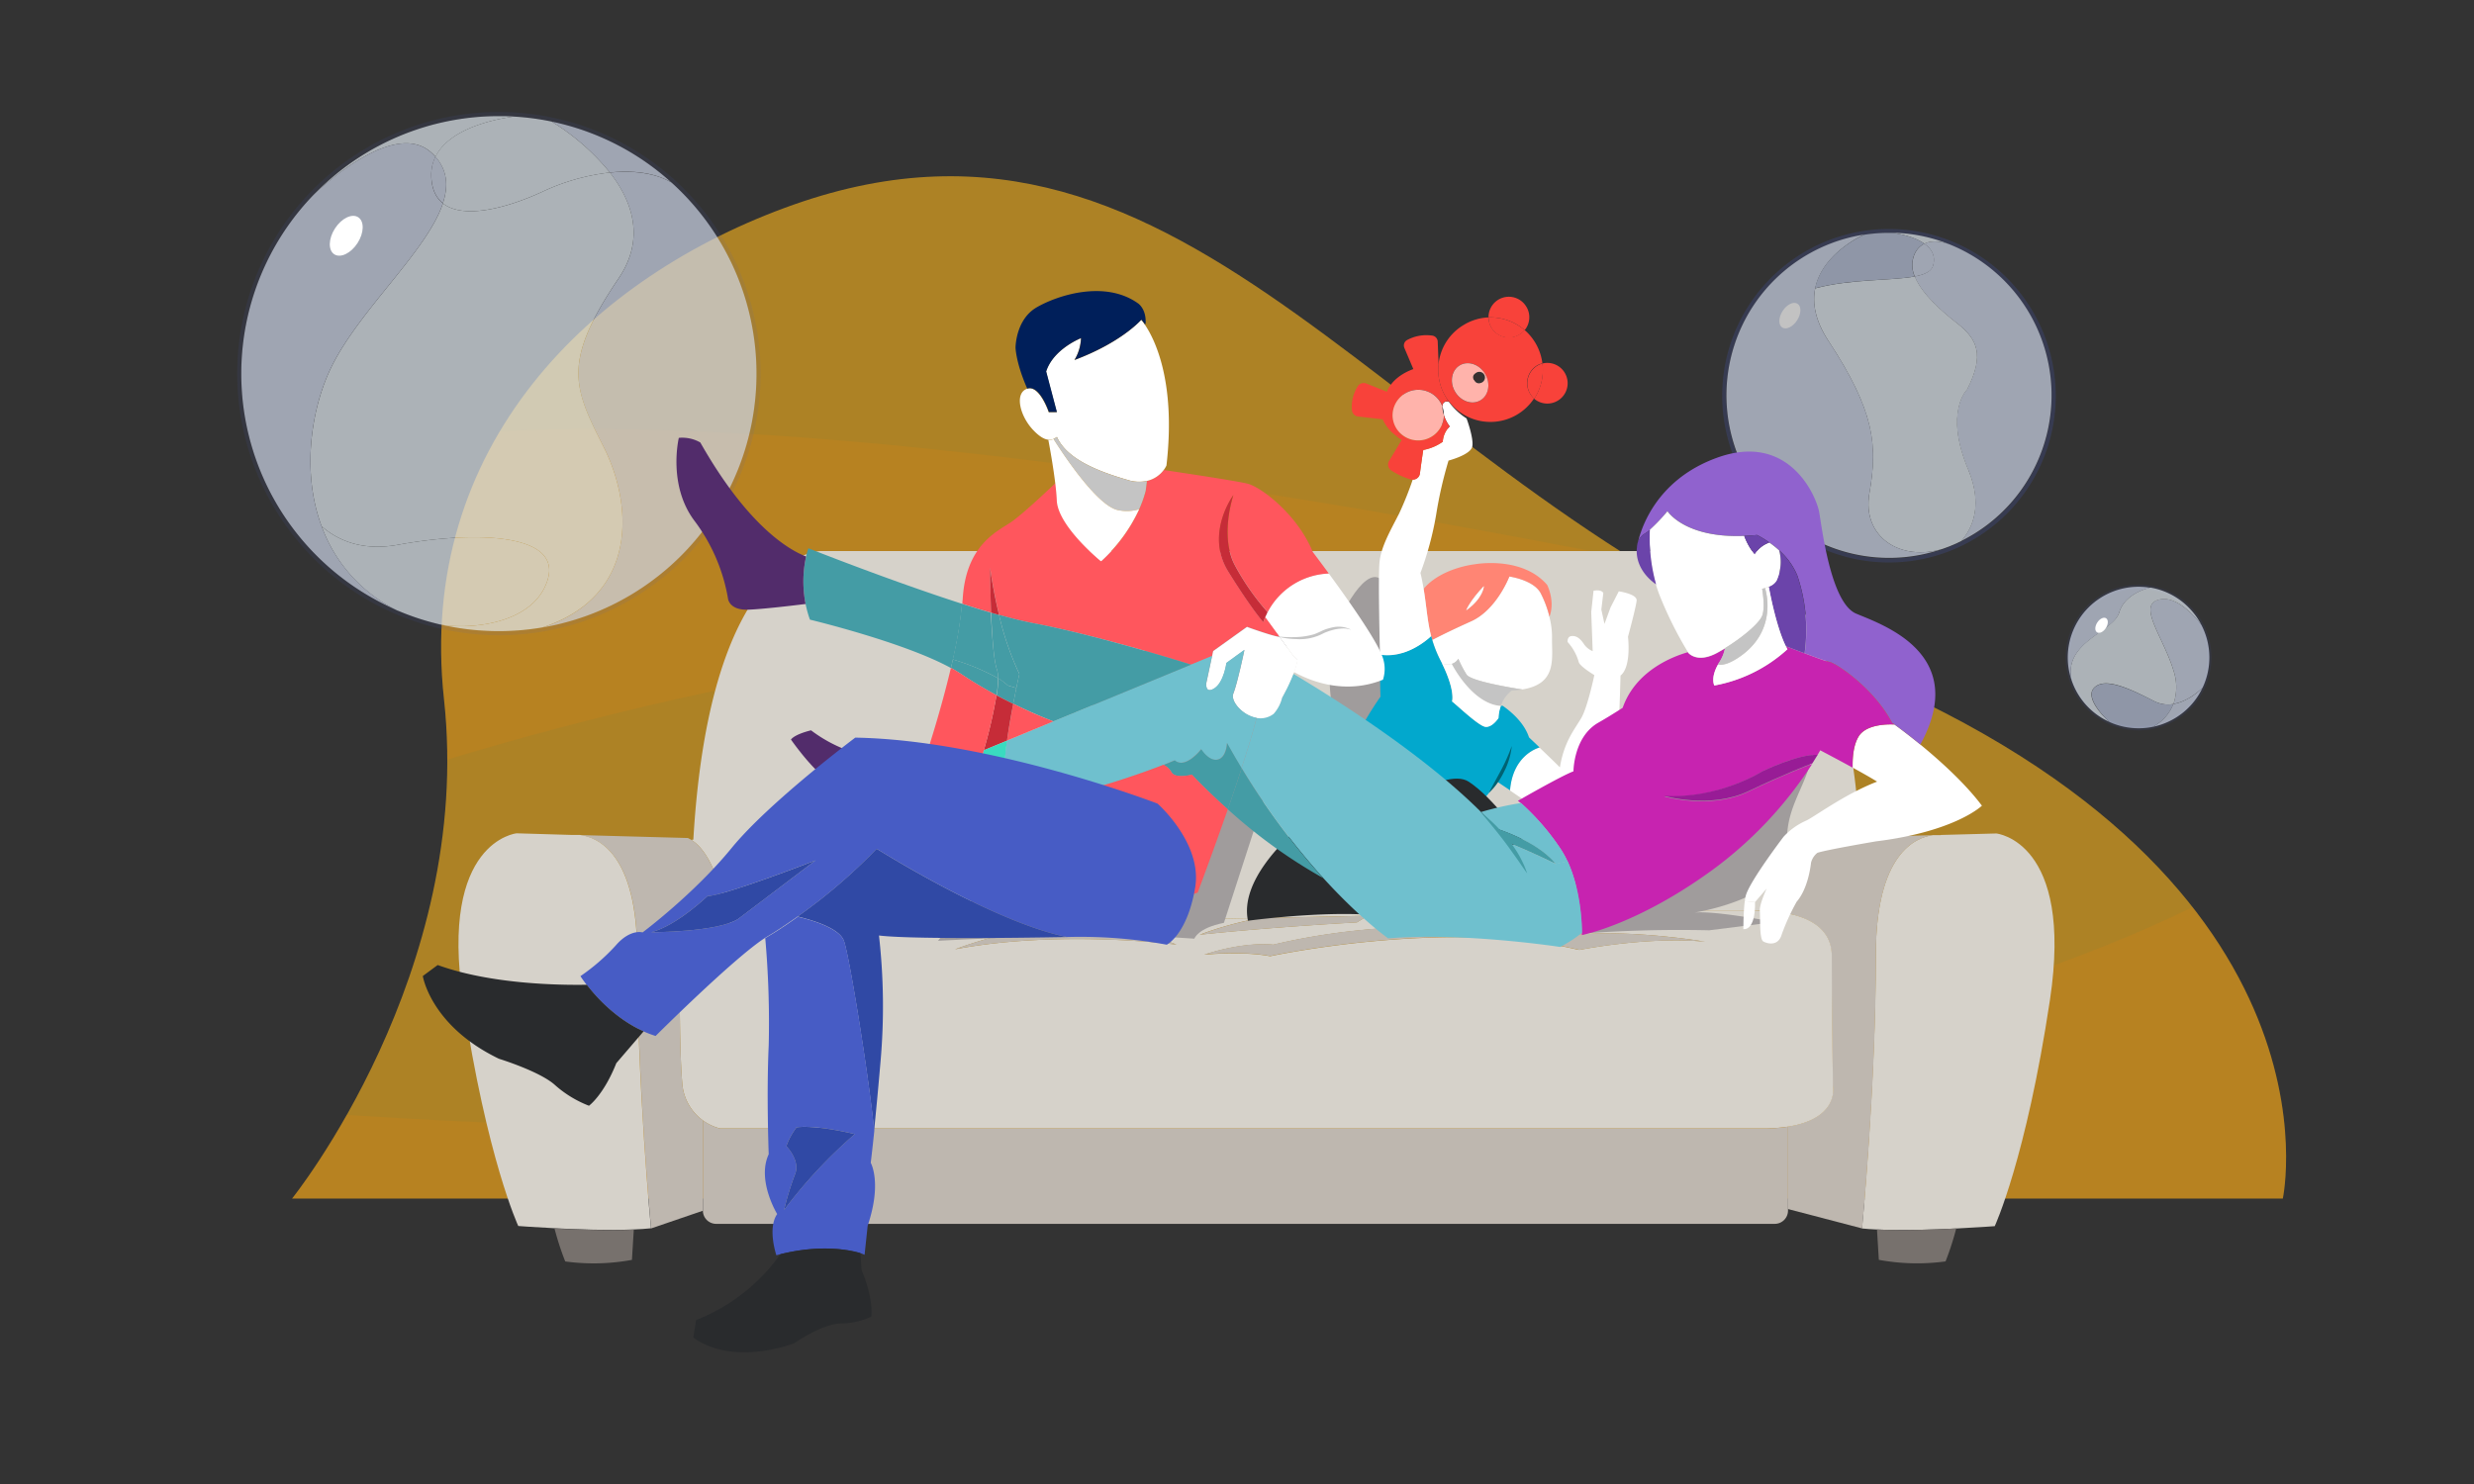<svg xmlns="http://www.w3.org/2000/svg" xmlns:xlink="http://www.w3.org/1999/xlink" viewBox="0 0 600 360"><rect x="0" y="0" width="600" height="360" fill="#333333" stroke="none"/><defs><style>.cls-1,.cls-16{fill:none;}.cls-2{isolation:isolate;}.cls-3{fill:#ffb81d;opacity:0.6;}.cls-4{opacity:0.12;}.cls-5{clip-path:url(#clip-path);}.cls-6{fill:#ff8100;}.cls-7{opacity:0.7;mix-blend-mode:hard-light;}.cls-8{fill:#cdd5e8;}.cls-9{fill:#dfe8ef;}.cls-10{fill:#2f7ee1;}.cls-11,.cls-16{opacity:0.1;}.cls-12{fill:#475cc6;}.cls-13{fill:#fff;}.cls-14{opacity:0.3;}.cls-15{fill:#b6c1d8;}.cls-16{stroke:#475cc6;stroke-miterlimit:10;}.cls-17{fill:#d6d2ca;}.cls-18{fill:#77716d;}.cls-19{fill:#beb7af;}.cls-20{fill:#a09c9c;}.cls-21{fill:#f8423a;}.cls-22{fill:#ff8574;}.cls-23{fill:#02a8cd;}.cls-24{fill:#c4c4c4;}.cls-25{fill:#ffb3ab;}.cls-26{fill:#382f2f;}.cls-27{fill:#292b2d;}.cls-28{fill:#006272;}.cls-29{fill:#9062ce;}.cls-30{fill:#c723b0;}.cls-31{fill:#981c96;}.cls-32{fill:#6b44aa;}.cls-33{fill:#6fc0ce;}.cls-34{fill:#449ca5;}.cls-35{fill:#ff565d;}.cls-36{fill:#c62c38;}.cls-37{fill:#001f5a;}.cls-38{fill:#3adbc0;}.cls-39{fill:#522c6b;}.cls-40{fill:#475cc5;}.cls-41{fill:#3049a5;}</style><clipPath id="clip-path"><path class="cls-1" d="M70.84,290.75H553.63s17.31-79.81-108.83-130C336.25,117.48,289.5,15.47,192.52,49.63c-49.12,17.31-91.54,58.61-84.84,120C114.92,236,70.84,290.75,70.84,290.75Z"/></clipPath></defs><title>Ilustracion_Home_Hogar_Familia</title><g class="cls-2"><g id="bg4"><path class="cls-3" d="M70.84,290.75H553.63s17.31-79.81-108.83-130C336.25,117.48,289.5,15.47,192.52,49.63c-49.12,17.31-91.54,58.61-84.84,120C114.92,236,70.84,290.75,70.84,290.75Z"/><g class="cls-4"><g class="cls-5"><path class="cls-6" d="M55.36,268.24s333.43,32.39,490.27-55.43S600,304.52,600,304.52L191.82,342.31,52.51,325Z"/><path class="cls-6" d="M490.13,156.1S160.2,75.55,64.39,114.85L43,208.15s210.27-98.48,460.22-39.45Z"/></g></g></g><g id="bg3"><g class="cls-7"><path class="cls-8" d="M162.8,44.23a62.47,62.47,0,0,1-31.26,108c23-7.56,22.18-29.33,14.84-43.82s-10.14-20.46,3.67-40.9c6.56-9.73,3.2-18.8-2.13-25.64,5.84-.59,11.08.16,14.87,2.38Z"/><path class="cls-8" d="M162.79,44.23c-3.79-2.22-9-3-14.87-2.38a56.18,56.18,0,0,0-14.14-12.36A62.13,62.13,0,0,1,162.79,44.23Z"/><path class="cls-9" d="M147.92,41.85c5.33,6.84,8.69,15.91,2.13,25.64-13.81,20.44-11,26.39-3.67,40.9s8.2,36.26-14.84,43.82a62.7,62.7,0,0,1-24.66-.7c5.63,1.13,22.15.54,25.86-10.62,3.91-11.73-18.17-12.06-36.17-8.74C87.75,133.77,81.79,131,78,127.66c-5-13.43-2.41-28.91,2.42-38.72,6.82-13.84,23.19-28.08,27-39.62,4.92,3.94,15.43,1.21,24.1-2.8A52.12,52.12,0,0,1,147.92,41.85Z"/><path class="cls-9" d="M133.78,29.49a56.18,56.18,0,0,1,14.14,12.36,52.12,52.12,0,0,0-16.41,4.67c-8.67,4-19.18,6.74-24.1,2.8,1.37-4.16,1.11-8-1.82-11.28,3.53-7.24,15.52-9.3,19-9.76a61.35,61.35,0,0,1,9.16,1.2Z"/><path class="cls-9" d="M96.57,132.15c18-3.32,40.08-3,36.17,8.74-3.71,11.16-20.23,11.75-25.86,10.62l-.07,0-.7-.17a61.06,61.06,0,0,1-9.52-3.16l-.06,0A36.68,36.68,0,0,1,78,127.66C81.79,131,87.75,133.77,96.57,132.15Z"/><path class="cls-9" d="M121,28.17c1.22,0,2.43,0,3.63.11-3.5.46-15.49,2.52-19,9.76a10.15,10.15,0,0,0-.92-.94c-9-8.38-26.77,8.36-28.55,10.08A62.22,62.22,0,0,1,121,28.17Z"/><path class="cls-8" d="M105.59,38c2.93,3.31,3.19,7.12,1.82,11.28-1.73-1.38-2.77-3.58-2.81-6.82A9.86,9.86,0,0,1,105.59,38Z"/><path class="cls-10" d="M106.11,151.32l.7.17C106.55,151.44,106.32,151.38,106.11,151.32Z"/><path class="cls-8" d="M78,127.66a36.68,36.68,0,0,0,18.53,20.47A62.46,62.46,0,0,1,76,47.31l.06-.07.07-.06c1.78-1.72,19.59-18.46,28.55-10.08a10.15,10.15,0,0,1,.92.94,9.86,9.86,0,0,0-1,4.46c0,3.24,1.08,5.44,2.81,6.82-3.8,11.54-20.17,25.78-27,39.62C75.59,98.75,73,114.23,78,127.66Z"/><path class="cls-10" d="M76.05,47.24l-.06.07S76,47.27,76.05,47.24Z"/></g><g class="cls-11"><path class="cls-12" d="M121,28.17A62.47,62.47,0,1,1,58.51,90.64,62.47,62.47,0,0,1,121,28.17m0-1a63.47,63.47,0,1,0,63.47,63.47A63.54,63.54,0,0,0,121,27.17Z"/></g><ellipse class="cls-13" cx="83.98" cy="57.2" rx="5.35" ry="3.26" transform="translate(-9.6 96.8) rotate(-57.2)"/><g class="cls-7"><g class="cls-14"><path class="cls-12" d="M458.12,56.57A39.45,39.45,0,1,1,418.67,96a39.45,39.45,0,0,1,39.45-39.45m0-1A40.45,40.45,0,1,0,498.57,96a40.5,40.5,0,0,0-40.45-40.45Z"/></g><path class="cls-8" d="M472.61,59.2a39.46,39.46,0,0,1,3,72.05c2.52-2.8,5.45-8.39,1.67-17.43-5.83-13.9-.26-19.29-.26-19.29,4.33-8.46,2.54-12.27-2.47-16.18-3.49-2.73-8.46-7-10.19-11.29,2.42-.46,4-1.22,4.44-2.62.7-2.41-.42-4.12-2.13-5.32,1.88-.92,4.18-.51,5.89.07C472.6,59.19,472.61,59.19,472.61,59.2Z"/><path class="cls-9" d="M477.31,113.82c3.78,9,.85,14.63-1.67,17.43l-1.06.52-.22.1c-1,.46-2.09.89-3.17,1.26-10.4,3.19-19.64-2.95-17.82-13.44,2-11.63,1.37-19.77-9.94-37-3.26-5-3.92-9.21-3.2-12.74,8.72-2.33,18.57-1.81,24.16-2.88,1.73,4.3,6.7,8.56,10.19,11.29,5,3.91,6.8,7.72,2.47,16.18C477.05,94.53,471.48,99.92,477.31,113.82Z"/><path class="cls-9" d="M472.59,59.19c-1.71-.58-4-1-5.89-.07-2.75-1.94-7-2.56-7.79-2.66A39.13,39.13,0,0,1,472.59,59.19Z"/><path class="cls-8" d="M466.7,59.12c1.71,1.2,2.83,2.91,2.13,5.32-.41,1.4-2,2.16-4.44,2.62a6.63,6.63,0,0,1,0-5.53A5,5,0,0,1,466.7,59.12Z"/><path class="cls-8" d="M440.23,69.94c-.72,3.53-.06,7.78,3.2,12.74,11.31,17.24,11.95,25.38,9.94,37-1.82,10.49,7.42,16.63,17.82,13.44a39.45,39.45,0,1,1-19-76.23C451.84,57,442,61.38,440.23,69.94Z"/><path class="cls-15" d="M466.7,59.12a5,5,0,0,0-2.34,2.41,6.63,6.63,0,0,0,0,5.53c-5.59,1.07-15.44.55-24.16,2.88,1.75-8.56,11.61-12.9,11.95-13h0a38.72,38.72,0,0,1,5.94-.45h.78C459.67,56.56,464,57.18,466.7,59.12Z"/><ellipse class="cls-13" cx="434.1" cy="76.59" rx="3.43" ry="2.09" transform="translate(134.55 399.97) rotate(-57.2)"/></g><circle class="cls-16" cx="518.65" cy="159.51" r="17.17"/><g class="cls-7"><path class="cls-8" d="M533.9,151.63a17.12,17.12,0,0,1,.28,15.19.08.08,0,0,1,0,0c-.25.24-3.29,3.32-7.08,3.94a12.47,12.47,0,0,0,0-8.16c-2.26-7.61-8.45-15.3-4-17C528.12,143.73,533.6,151.22,533.9,151.63Z"/><path class="cls-9" d="M531.34,147.94a16.79,16.79,0,0,1,2.56,3.69c-.3-.41-5.78-7.9-10.8-6-4.45,1.69,1.74,9.38,4,17a12.47,12.47,0,0,1,0,8.16,7.42,7.42,0,0,1-4.68-.71c-5.84-3-11.91-5.91-14.53-3.26s3.31,8,3.68,8.31A17.09,17.09,0,0,1,502.4,165c-2-9.37,10.09-11.62,11.56-16.46s7.57-6,7.57-6A17.07,17.07,0,0,1,531.34,147.94Z"/><path class="cls-8" d="M534.17,166.85a17.17,17.17,0,0,1-12.1,9.48,10.58,10.58,0,0,0,5-5.54C530.88,170.17,533.92,167.09,534.17,166.85Z"/><path class="cls-15" d="M522.41,170.08a7.42,7.42,0,0,0,4.68.71,10.58,10.58,0,0,1-5,5.54,16.74,16.74,0,0,1-3.42.34,17.1,17.1,0,0,1-7.08-1.52v0c-.37-.33-6.22-5.74-3.68-8.31S516.57,167.09,522.41,170.08Z"/><path class="cls-8" d="M518.65,142.34a17,17,0,0,1,2.88.25s-6.11,1.13-7.57,6S500.44,155.65,502.4,165a16.76,16.76,0,0,1-.92-5.51A17.17,17.17,0,0,1,518.65,142.34Z"/></g><ellipse class="cls-13" cx="509.69" cy="151.72" rx="2.03" ry="1.24" transform="translate(106.04 497.93) rotate(-57.2)"/></g><g id="bg2"><path class="cls-17" d="M470.73,202.55l13.43-.36s18.79,1.86,13,40.37-13.39,54.89-13.39,54.89-4,.31-9.36.57c-5.83.29-13.32.52-19.22.24-1.29-.05-2.51-.14-3.61-.25,0,0,3.35-35,3.35-66.42,0-24.5,9.6-28.44,13.85-29l1.92,0Z"/><path class="cls-18" d="M474.43,298a69,69,0,0,1-2.59,8,51,51,0,0,1-16.18-.38l-.45-7.37C461.11,298.54,468.6,298.31,474.43,298Z"/><path class="cls-19" d="M450.93,203.09l17.87-.49c-4.25.55-13.85,4.49-13.85,29C455,263,451.6,298,451.6,298l-18-4.71v-20c12.59-2,10.89-9.88,10.89-9.88s-.28-19.25-.28-31.53c0-6.58-5.53-9.23-10.66-10.28.92-6.21,3.26-15.61,9.09-18.28Z"/><path class="cls-17" d="M331.74,222.15l-26.14.54-121.73,2.48c-2.71,0-5.05.1-7.05.27-1-6.82-3.53-18.21-9.16-21.69l.49-.07c4.09-70,30.88-70,30.88-70H427.49s21.89,21.88,23.44,69.36l-8.26.22c-5.83,2.67-8.17,12.07-9.09,18.28A35.53,35.53,0,0,0,425,221H389.26Z"/><path class="cls-17" d="M285.33,229.16c-5.81-2.61-25.67-5.39-35.7-3.71a98.42,98.42,0,0,0-18,4.84C256.41,225.54,284.28,229,285.33,229.16Zm-108.51-3.72c2-.17,4.34-.27,7.05-.27l121.73-2.48a86.41,86.41,0,0,0-14.66,4.06c17.3-1.86,38.14-3,38.14-3l2.66-1.62L389.26,221H425a35.53,35.53,0,0,1,8.6.61c5.13,1,10.66,3.7,10.66,10.28,0,12.28.28,31.53.28,31.53s1.7,7.89-10.89,9.88a41,41,0,0,1-6.41.45H174.66a12.22,12.22,0,0,1-9.21-11.17c-.84-9.48-.56-33.48-.56-33.48S166.27,226.32,176.82,225.44Zm206.21,5s16.56-3.35,30.51-2c0,0-17.49-3-31.25-1.68,0,0-38-6.14-73.49,2.42,0,0-6.51-.93-16.75,2.42,0,0,9.12-.93,16,.37,0,0,42.35-9.17,74.28-1.66Z"/><path class="cls-19" d="M433.63,293.3v.38a3.21,3.21,0,0,1-3.2,3.21H173.68a3.21,3.21,0,0,1-3.21-3.18V271.77a12.1,12.1,0,0,0,4.19,2H427.22a41,41,0,0,0,6.41-.45Z"/><path class="cls-19" d="M413.54,228.43c-14-1.31-30.51,2-30.51,2l-.7-.17c-31.93-7.51-74.28,1.66-74.28,1.66-6.88-1.3-16-.37-16-.37,10.24-3.35,16.75-2.42,16.75-2.42,35.53-8.56,73.49-2.42,73.49-2.42C396.05,225.45,413.54,228.43,413.54,228.43Z"/><path class="cls-19" d="M331.74,222.15l-2.66,1.62s-20.84,1.12-38.14,3a86.41,86.41,0,0,1,14.66-4.06Z"/><path class="cls-19" d="M285.33,229.16c-1.05-.13-28.92-3.62-53.74,1.13a98.42,98.42,0,0,1,18-4.84C259.66,223.77,279.52,226.55,285.33,229.16Z"/><path class="cls-19" d="M167.66,203.75c5.63,3.48,8.14,14.87,9.16,21.69-10.55.88-11.93,3.64-11.93,3.64s-.28,24,.56,33.48a12.11,12.11,0,0,0,5,9.21v21.94L157.91,298s-3.34-35-3.34-66.42c0-24.5-9.6-28.44-13.85-29l26.12.71A9.27,9.27,0,0,1,167.66,203.75Z"/><path class="cls-17" d="M138.82,202.55h0l1.86,0c4.25.55,13.85,4.49,13.85,29,0,31.44,3.34,66.42,3.34,66.42-1.27.13-2.68.22-4.2.28-6,.25-13.51,0-19.23-.3-5.07-.25-8.75-.54-8.75-.54s-7.63-16.37-13.4-54.89,13-40.37,13-40.37Z"/><path class="cls-18" d="M153.71,298.29l-.45,7.34a51,51,0,0,1-16.18.38,68.81,68.81,0,0,1-2.6-8C140.2,298.28,147.71,298.54,153.71,298.29Z"/><path class="cls-20" d="M227.48,228.22s39.41-2.3,62.18-.51c0,0,.77-2.56,7.17-3.84l14.84-45.81.51-23.8-25.59-5.88-29.94,31.47-12.8,28.66Z"/><path class="cls-20" d="M326,187.27S319.35,162.19,324,152s10.5-17.15,13.05-7.17,7.17,34.81,7.17,34.81Z"/><path class="cls-20" d="M381,226.68a318.46,318.46,0,0,1,33.52-1l15.87-2s-14.33-2.81-19.45-2.3c0,0,23.43-3.55,22.52-15.87-1-12.81,8.87-16.91,6-33s-39.06,5.92-39.06,5.92l-17.4,28.15Z"/></g><g id="pers2"><path class="cls-13" d="M378.32,186.11c1-6.21,3.61-9.25,5.17-11.92s3.17-10.42,3.17-10.42-3.33-2-3.75-3.07a12.18,12.18,0,0,0-2.72-4.95s-.21-1.39,1.05-1.46,2.16.83,2.93,2a4.67,4.67,0,0,0,2.09,1.67l-.35-9.48.56-5.17s1.89-.42,2.37.56l-.48,4,.76,3.49,1.47-4,2-3.91s4.47.63,4.33,2.23-2.1,8.8-2.1,8.8.91,7.25-1.81,9.41c0,0-.21,9-.49,12s-2.3,15.49-7,21.7-13.88-2.11-13.88-2.11l-5.44-3.73c.68-8.3,6.41-10.18,7.17-10.39h0c1.62,1.55,3.64,3.49,4.87,4.72Z"/><path class="cls-21" d="M379.52,90.49a4.93,4.93,0,0,1-7.45,6.24,12.66,12.66,0,0,0,2-8.55A4.93,4.93,0,0,1,379.52,90.49Z"/><path class="cls-13" d="M352.05,161.05a4.29,4.29,0,0,1-2.32-.07l-.37-.74a28.62,28.62,0,0,1-2-5c1.19-.63,4.48-2.3,9.36-4.49,6.24-2.79,9.31-10.88,9.31-10.88s6.14.83,7.72,4.28a25.4,25.4,0,0,1,2,5.45,19.11,19.11,0,0,1,.65,5.06c-.09,5,1.39,11.24-7.23,12.59-2.44-.38-12.46-2-13.5-3.62a27,27,0,0,1-2-3.83A2.84,2.84,0,0,1,352.05,161.05Z"/><path class="cls-22" d="M347.09,154.32c-.93-3.54-1.09-6.95-1.83-11.49,4.33-5.1,12.37-5.94,12.37-5.94s11.45-2.14,17.59,5c0,0,2,3.91.56,7.69a25.4,25.4,0,0,0-2-5.45c-1.58-3.45-7.72-4.28-7.72-4.28s-3.07,8.09-9.31,10.88c-4.88,2.19-8.17,3.86-9.36,4.49C347.25,154.93,347.17,154.63,347.09,154.32Zm8.5-6.27c4.18-3,4.28-5.86,4.28-5.86C356.43,145.82,355.59,148.05,355.59,148.05Z"/><path class="cls-21" d="M374.09,88.18a12.66,12.66,0,0,1-2,8.55,5,5,0,0,1,.71-8A4.72,4.72,0,0,1,374.09,88.18Z"/><path class="cls-21" d="M348.87,88.42a12.59,12.59,0,0,1,6.24-9.67A12.46,12.46,0,0,1,361,77a4.93,4.93,0,0,0,7.41,4.18,4.87,4.87,0,0,0,1.33-1.13,12.84,12.84,0,0,1,2.7,3.26,12.68,12.68,0,0,1,1.62,4.83,4.72,4.72,0,0,0-1.31.52,5,5,0,0,0-.71,8,12.68,12.68,0,0,1-20.66.71,11.08,11.08,0,0,1-.9-1.33A12.6,12.6,0,0,1,348.87,88.42ZM359,97.13c2-1.17,2.56-4,1.19-6.39s-4.12-3.31-6.14-2.13-2.55,4-1.18,6.39S357,98.31,359,97.13Z"/><path class="cls-23" d="M334.8,169c-.11-3.12-.13-8.26-.14-10.23,6.1,1,11.15-3.3,12.43-4.49.08.31.16.61.25.92a28.62,28.62,0,0,0,2,5l.37.74c3.29,6.7,2.42,9.21,2.42,9.21.55.28,6.41,6,8.09,6.14s3.16-2.14,3.16-2.14a9.53,9.53,0,0,1,.57-2.93l.5,0c1.84,1.28,5.18,4,6.37,7.66l2.57,2.44c-.76.21-6.49,2.09-7.17,10.39L363,189.55a28.43,28.43,0,0,1-6.95,7.9s-5.82,10-11.45,15a14.3,14.3,0,0,1-3.06,2.18c-5.85,2.93-23.6-11.94-26.19-14.14l-.32-.28s12.47-18.05,14.05-21.68A79.18,79.18,0,0,1,334.8,169Z"/><path class="cls-21" d="M370.22,74.48a4.92,4.92,0,0,1-.45,5.61A12.73,12.73,0,0,0,361,77a4.93,4.93,0,0,1,9.19-2.56Z"/><path class="cls-21" d="M369.77,80.09a4.87,4.87,0,0,1-1.33,1.13A4.93,4.93,0,0,1,361,77,12.73,12.73,0,0,1,369.77,80.09Z"/><path class="cls-24" d="M364.07,171c0,.09-.07.18-.1.27-6.37-.46-11-8.44-11.92-10.21a2.84,2.84,0,0,0,1.63-1.25,27,27,0,0,0,2,3.83c1,1.6,11.06,3.24,13.5,3.62a20.42,20.42,0,0,1-2.54.25A7.87,7.87,0,0,0,364.07,171Z"/><path class="cls-13" d="M364,171.26a9.53,9.53,0,0,0-.57,2.93s-1.49,2.33-3.16,2.14-7.54-5.86-8.09-6.14c0,0,.87-2.51-2.42-9.21a4.29,4.29,0,0,0,2.32.07C353,162.82,357.6,170.8,364,171.26Z"/><path class="cls-25" d="M360.2,90.74c1.37,2.36.84,5.22-1.19,6.39s-4.76.22-6.13-2.13-.84-5.22,1.18-6.39S358.83,88.39,360.2,90.74Zm-1.14,2.17a1.37,1.37,0,1,0-1.48-.65A1.17,1.17,0,0,0,359.06,92.91Z"/><path class="cls-13" d="M359.87,142.19s-.1,2.89-4.28,5.86C355.59,148.05,356.43,145.82,359.87,142.19Z"/><path class="cls-26" d="M359.23,91.3a1,1,0,1,1-1.48-.64A1.17,1.17,0,0,1,359.23,91.3Z"/><path class="cls-13" d="M345.26,142.83c.74,4.54.9,7.95,1.83,11.49-1.28,1.19-6.33,5.47-12.43,4.49V158s-.47-17.77-.1-21.58,2.61-7.63,4.75-11.82a81.93,81.93,0,0,0,3.31-8.26,1.7,1.7,0,0,0,1.74-1.49c.22-1.65.57-4.2.81-5.69a12,12,0,0,0,4.74-2,5.64,5.64,0,0,1,1.68-3.72,8.74,8.74,0,0,1-1.4-2.7h0a5.79,5.79,0,0,0-.38-2.09,1.55,1.55,0,0,1,0-.22c.19-1.4,1.58-.93,1.58-.93a15.73,15.73,0,0,0,4.28,4s1.77,4.74,1.4,6.79-5.77,3.44-5.77,3.44a101,101,0,0,0-3,13.12,77,77,0,0,1-3.81,14.14C344.82,140.33,345.06,141.62,345.26,142.83Z"/><path class="cls-21" d="M351.41,97.44h0s-1.39-.47-1.58.93a1.55,1.55,0,0,0,0,.22,6.24,6.24,0,0,0-12.08,2.1,6.07,6.07,0,0,0,2.27,4.74l-1.28.39a10.07,10.07,0,0,1-3.41-4.1l-5.94-.68a1.7,1.7,0,0,1-1.52-1.61,9.25,9.25,0,0,1,1.48-5.82,1.71,1.71,0,0,1,2-.58l5,2c1.58-4,6.42-5.49,6.42-5.49l-2.17-5.12a1.52,1.52,0,0,1,.57-1.89,9.86,9.86,0,0,1,6.09-1.13,1.54,1.54,0,0,1,1.42,1.48l.21,5.54a12.6,12.6,0,0,0,1.64,7.69A11.08,11.08,0,0,0,351.41,97.44Z"/><path class="cls-21" d="M342.62,116.35a1.22,1.22,0,0,1-.32,0,17.17,17.17,0,0,1-4.85-2.21,1.71,1.71,0,0,1-.56-2.33l3.07-5.11a11.13,11.13,0,0,1-1.24-.83l1.28-.39a6.25,6.25,0,0,0,10.19-4.74,8.74,8.74,0,0,0,1.4,2.7,5.64,5.64,0,0,0-1.68,3.72,12,12,0,0,1-4.74,2c-.24,1.49-.59,4-.81,5.69A1.7,1.7,0,0,1,342.62,116.35Z"/><path class="cls-25" d="M350.19,100.69h0A6.25,6.25,0,0,1,340,105.44a6.07,6.07,0,0,1-2.27-4.74,6.24,6.24,0,0,1,12.08-2.1A6.15,6.15,0,0,0,350.19,100.69Z"/><path class="cls-27" d="M344.6,212.48l.66,8-6.32,2.42c-11.54-2.89-36.28.46-36.28.46-2-9.56,8.9-19.7,12.69-22.88,2.59,2.2,20.34,17.07,26.19,14.14A14.3,14.3,0,0,0,344.6,212.48Z"/><path class="cls-27" d="M332.75,198.94s17.34-13.32,23.47-9.3,13.1,14.16,13.1,14.16l-20.71,11.41-12.26-2.11Z"/><path class="cls-28" d="M361.08,192.34c1-1.93,2-3.72,3-5.58a45.46,45.46,0,0,0,2.56-5.78,17.49,17.49,0,0,1-1.83,6.15,20.18,20.18,0,0,1-1.62,2.78A13.7,13.7,0,0,1,361.08,192.34Z"/></g><g id="pers1"><path class="cls-13" d="M465.73,180.62c4.7,3.86,10.81,9.34,14.93,14.83,0,0-6.42,6.28-25.68,8.65,0,0-12.28,2.09-14.23,2.79a4.43,4.43,0,0,0-1.53,2.37c-.14,1.26-.84,6.42-3.49,9.49a52.55,52.55,0,0,0-3.63,7.95c-.84,2.93-3.49,2.24-4.47,1.68s-.69-5.86-.83-7.4,1.56-5.21,1.66-5.43l-2.83,3.29-2.48-.25a9.31,9.31,0,0,1,.3-1.51c1.17-3.68,9.11-14.1,9.11-14.1a16.41,16.41,0,0,1,5.26-3.81c1.77-.68,9.38-6.47,17.42-9.56-1.46-.91-3.65-2.14-5.91-3.39-.06-2,.08-5.42,1.51-7.66,2-3.05,7.65-2.86,8.61-2.8C460.48,176.51,462.84,178.26,465.73,180.62Z"/><path class="cls-29" d="M400.13,128.52h0a8.75,8.75,0,0,1-1.52,1.1,3.8,3.8,0,0,0-1.51,2.54c.54-2.74,3.84-15.55,19.37-21.14,17.44-6.28,24,9.35,24.7,13.12s2.79,22,8.93,24.69c6,2.59,27.77,9.56,15.63,31.78-2.89-2.36-5.25-4.11-6.28-4.86l-.56-.4c-4.46-8.52-13.67-14.52-15.21-14.8-.7-.13-3.37-1.08-6-2.08a41,41,0,0,0-1.78-18.85,16.54,16.54,0,0,0-4.37-6.09,23.15,23.15,0,0,0-2.4-1.92,22.91,22.91,0,0,0-3-1.83c-1.08.11-2.11.18-3.09.22-14.46.58-18.63-6-18.63-6A43.66,43.66,0,0,1,400.13,128.52Z"/><path class="cls-30" d="M416.66,161.19c-1.88,3.36-.89,5.1-.89,5.1a35.76,35.76,0,0,0,17.72-8.79c-.13-.23-.26-.48-.39-.74,1.2.46,2.87,1.1,4.55,1.72,2.66,1,5.33,2,6,2.08,1.54.28,10.75,6.28,15.21,14.8l.56.4c-1-.06-6.65-.25-8.61,2.8-1.43,2.24-1.57,5.65-1.51,7.66-3-1.65-6.17-3.32-7.85-4.21-.18.33-.41.71-.66,1.15-4.69-.29-13.42,4-13.42,4s-10.7,6.79-23.91,6c0,0,11.26,3.35,20.56-1.12,8.5-4.07,14.51-6.37,15.49-6.74a97,97,0,0,1-24.05,25.62c-18.32,13.4-31.81,15.91-31.81,15.91v-.43c0-2-.25-10.34-3.48-17.35a23.44,23.44,0,0,0-2.19-3.8,57.91,57.91,0,0,0-9.12-10.4c-.48-.4-.74-.58-.74-.58s10.41-6,13.48-7.16c0,0,0-8.37,6.05-11.81,1.84-1.05,3.9-2.32,5.88-3.59,3.15-9,12.09-12.43,15.81-13.49l.12.19s2.1,2.65,7,0c.64-.35,1.28-.72,1.91-1.1a9.84,9.84,0,0,1-1.35,3.33C416.89,160.78,416.77,161,416.66,161.19Z"/><path class="cls-31" d="M427.4,187.12s8.73-4.25,13.42-4c-.36.6-.78,1.29-1.28,2.06-1,.37-7,2.67-15.49,6.74-9.3,4.47-20.56,1.12-20.56,1.12C416.7,193.91,427.4,187.12,427.4,187.12Z"/><path class="cls-32" d="M435.87,139.63a41,41,0,0,1,1.78,18.85c-1.68-.62-3.35-1.26-4.55-1.72-2-4.08-3.52-11.11-4.16-14.44a3.51,3.51,0,0,0,1.9-1.43,10.88,10.88,0,0,0,.66-7.35A16.54,16.54,0,0,1,435.87,139.63Z"/><path class="cls-13" d="M433.1,156.76c.13.26.26.51.39.74a35.76,35.76,0,0,1-17.72,8.79s-1-1.74.89-5.1c1,.24,2.46-.11,4.42-1.32,10.6-6.56,7-17.17,7-17.17l0,0c.27-.09.59-.2.91-.33C429.58,145.65,431.08,152.68,433.1,156.76Z"/><path class="cls-13" d="M428.94,142.32c-.32.13-.64.24-.91.33s-.67.19-.67.19.83,4.47,0,6.56c-.73,1.83-4.73,5.23-9,7.83-.63.38-1.27.75-1.91,1.1-4.88,2.65-7,0-7,0l-.12-.19a92.27,92.27,0,0,1-6.85-13.76,26.7,26.7,0,0,1-.88-2.61,42,42,0,0,1-1.51-13.24h0A43.66,43.66,0,0,0,404.4,124s4.17,6.59,18.63,6a15.44,15.44,0,0,0,2.51,4.46,6.85,6.85,0,0,1,3.56-2.85,23.15,23.15,0,0,1,2.4,1.92,10.88,10.88,0,0,1-.66,7.35A3.51,3.51,0,0,1,428.94,142.32Z"/><path class="cls-24" d="M428.05,142.7s3.63,10.61-7,17.17c-2,1.21-3.39,1.56-4.42,1.32.11-.2.23-.41.37-.63a9.84,9.84,0,0,0,1.35-3.33c4.25-2.6,8.25-6,9-7.83.83-2.09,0-6.56,0-6.56s.28-.06.67-.19Z"/><path class="cls-32" d="M429.1,131.62a6.85,6.85,0,0,0-3.56,2.85A15.44,15.44,0,0,1,423,130c1,0,2-.11,3.09-.22A22.91,22.91,0,0,1,429.1,131.62Z"/><path class="cls-13" d="M425.63,218.84s.33,6.75-2.83,6.56c0,0,0-4.18.35-6.81Z"/><path class="cls-32" d="M400.13,128.53a42,42,0,0,0,1.51,13.24c-4.05-2.87-5-6.51-4.63-9.08l0-.19.06-.33a3.8,3.8,0,0,1,1.51-2.54A8.75,8.75,0,0,0,400.13,128.53Z"/><path class="cls-29" d="M397.1,132.17l-.06.33A3,3,0,0,1,397.1,132.17Z"/><path class="cls-33" d="M365.94,204.51c5.14,2,10.56,4.7,11.33,5.07l.09,0-.05-.06,2.89-.6c3.23,7,3.47,15.37,3.48,17.35a33.43,33.43,0,0,1-5.3,3.45s-23.58-3.62-41.72-2.09c0,0-6.67-4.66-15.78-14.68a173.1,173.1,0,0,1-19.75-26.65c1.51-4.61,2.82-8.92,3.65-12.22a5.22,5.22,0,0,0,4.11-1,9.16,9.16,0,0,0,2.05-3.91,48.5,48.5,0,0,0,2.71-5.72C321,167.87,344.19,182,359.2,197c1.36,1.35,2.65,2.71,3.84,4.07Q364.6,202.77,365.94,204.51Z"/><path class="cls-33" d="M380.2,209l-2.89.6c-3.59-4.45-10.53-7.28-14.27-8.55-1.19-1.36-2.48-2.72-3.84-4.07a74.53,74.53,0,0,1,9.69-2.18,57.91,57.91,0,0,1,9.12,10.4A23.44,23.44,0,0,1,380.2,209Z"/><path class="cls-34" d="M377.31,209.57h0c-.77-.37-6.19-3.05-11.33-5.07q-1.33-1.74-2.9-3.49C366.78,202.29,373.72,205.12,377.31,209.57Z"/><path class="cls-13" d="M307.43,148.49a17.47,17.47,0,0,1,14.84-9.36c4.33,5.9,10.94,15.23,12.71,19.48a8.52,8.52,0,0,1,.42,6.28c-9.3,3.74-17.71.28-21.57-1.86a15.49,15.49,0,0,0,.83-3l-1.21-1.21-3.16-4.35-3.46-4.76C307,149.37,307.18,149,307.43,148.49Z"/><path class="cls-35" d="M276.28,123.53a28.7,28.7,0,0,0,1.57-4.41l.32-2.44a7,7,0,0,0,4.07-2.66c4.32.65,17.33,2.59,20.23,3.29,3.49.84,12.28,7.67,15.91,16.6,0,0,1.64,2.15,3.89,5.22a17.47,17.47,0,0,0-14.84,9.36,60.21,60.21,0,0,1-8-11.51c-3.56-7-.41-16.49-.29-16.87-.29.4-6.83,9.54-1.24,18.55,5.72,9.21,8.51,12.28,8.51,12.28a11.21,11.21,0,0,1,.45-1.21l3.46,4.76-.56-.11c-2.23-.47-7.35-2.33-7.35-2.33l-8.19,5.86-.26,1.22-5.07,2.1c-5.87-1.83-24.22-7.39-38.11-10-2.43-.46-5.31-1.17-8.46-2.05a115.66,115.66,0,0,1-2.19-11.49s0,5.22.27,10.94c-2.26-.65-4.62-1.38-7-2.16,0-.33,0-.65.07-1,.7-13.12,8.23-16.47,11.58-18.7,2.59-1.72,8.42-7.2,10.94-9.59.18,1.49.33,3,.41,4.29.37,6.27,10.7,14.65,10.7,14.65A39,39,0,0,0,276.28,123.53Z"/><path class="cls-13" d="M313.65,163.54a48.5,48.5,0,0,1-2.71,5.72,9.16,9.16,0,0,1-2.05,3.91,5.22,5.22,0,0,1-4.11,1c-3.44-.57-6.39-4.09-5.66-5.89,1-2.51,2.7-10.61,2.7-10.61l-4.37,3.17s-.56,4.65-2.89,6.14-2-1.21-2-1.21l1.41-6.6.26-1.22,8.19-5.86s5.12,1.86,7.35,2.33l.56.11,3.16,4.35,1.21,1.21a15.49,15.49,0,0,1-.83,3C313.78,163.2,313.71,163.37,313.65,163.54Z"/><path class="cls-36" d="M306.83,149.73a11.21,11.21,0,0,0-.45,1.21s-2.79-3.07-8.51-12.28c-5.59-9,.95-18.15,1.24-18.55-.12.38-3.27,9.9.29,16.87a60.21,60.21,0,0,0,8,11.51C307.18,149,307,149.37,306.83,149.73Z"/><path class="cls-34" d="M301.13,186.35A173.1,173.1,0,0,0,320.88,213a125.93,125.93,0,0,1-23.11-16.68C298.92,193,300.08,189.61,301.13,186.35Z"/><path class="cls-33" d="M288.86,161.23l5.07-2.1-1.41,6.6s-.28,2.7,2,1.21,2.89-6.14,2.89-6.14l4.37-3.17s-1.67,8.1-2.7,10.61c-.73,1.8,2.22,5.32,5.66,5.89-.83,3.3-2.14,7.61-3.65,12.22-1.18-2-2.37-4-3.54-6.11,0,0-.14,3.53-2.28,4s-4-2.51-4-2.51-3.81,4.93-6.42,2.7c0,0-1,.42-2.71,1.1-6.17,2.4-22.06,8.12-38.8,10.31,0-4.26.35-11.69.35-11.69.08-1.29.25-2.83.49-4.48L255.46,175Z"/><path class="cls-34" d="M297.59,180.24c1.17,2.11,2.36,4.15,3.54,6.11-1.05,3.26-2.21,6.67-3.36,10-5.37-4.79-8.69-8.41-8.69-8.41s-4.19,1.12-5-.69a4.54,4.54,0,0,0-1.87-1.69c1.74-.68,2.71-1.1,2.71-1.1,2.61,2.23,6.42-2.7,6.42-2.7s1.86,3,4,2.51S297.59,180.24,297.59,180.24Z"/><path class="cls-35" d="M297.77,196.32c-3.7,10.64-7.3,20.2-7.3,20.2s-3.21,1.25-5.72,1.95-40.6-18.56-41.16-19.81a11.55,11.55,0,0,1-.21-2.82c16.74-2.19,32.63-7.91,38.8-10.31a4.54,4.54,0,0,1,1.87,1.69c.84,1.81,5,.69,5,.69S292.4,191.53,297.77,196.32Z"/><path class="cls-34" d="M288.86,161.23,255.46,175c-3-1.16-6.36-2.62-9.73-4.29.27-1.42.54-2.73.76-3.83.43-2.06.73-3.41.73-3.41a70,70,0,0,1-4.93-14.33c3.15.88,6,1.59,8.46,2.05C264.64,153.84,283,159.4,288.86,161.23Z"/><path class="cls-13" d="M282.24,114a7,7,0,0,1-4.07,2.66,9.19,9.19,0,0,1-4.72-.25c-7.07-2.05-14.7-5-17.12-10.42a4.8,4.8,0,0,1-.82.49,2.42,2.42,0,0,1-1.27.19c-.91-.09-2.1-.69-3.68-2.36-3.25-3.44-4.55-8.93-1.48-10l0,0c3-1,5.25,5.69,5.25,5.69h1.95l-2.6-9.86c1.77-5.49,8.46-8.09,8.46-8.09a11,11,0,0,1-1.58,5.3c10.72-4,15.51-9,16.2-9.76a10.73,10.73,0,0,1,.86,1.12c2.2,3.2,7.67,13.5,5.27,34.22A5.91,5.91,0,0,1,282.24,114Z"/><path class="cls-24" d="M278.17,116.68l-.32,2.44a28.7,28.7,0,0,1-1.57,4.41,10.24,10.24,0,0,1-5.2.2c-5.1-1.1-13.49-13.93-15.57-17.23a4.8,4.8,0,0,0,.82-.49c2.42,5.39,10.05,8.37,17.12,10.42A9.19,9.19,0,0,0,278.17,116.68Z"/><path class="cls-37" d="M276.81,77.55c-.69.75-5.48,5.73-16.2,9.76a11,11,0,0,0,1.58-5.3s-6.69,2.6-8.46,8.09l2.6,9.86h-1.95s-2.21-6.71-5.25-5.69c-2.76-6.24-2.84-9.94-2.84-9.94s0-6.79,5.11-9.76,16.65-6.7,24.65-.94c0,0,2.05,1.4,1.77,4.94l-.15.1A10.73,10.73,0,0,0,276.81,77.55Z"/><path class="cls-13" d="M255.92,117.21c-.52-4.22-1.32-8.62-1.68-10.52a2.42,2.42,0,0,0,1.27-.19c2.08,3.3,10.47,16.13,15.57,17.23a10.24,10.24,0,0,0,5.2-.2A39,39,0,0,1,267,136.15s-10.33-8.38-10.7-14.65C256.25,120.17,256.1,118.7,255.92,117.21Z"/><path class="cls-35" d="M255.46,175l-11.24,4.64c.4-2.9,1-6.13,1.51-8.93C249.1,172.41,252.43,173.87,255.46,175Z"/><path class="cls-34" d="M247.22,163.5s-.3,1.35-.73,3.41l-2.06-.62a14.53,14.53,0,0,0-2.38-1.75,6.5,6.5,0,0,0-.28-2.16c-.76-2.13-1.17-8.19-1.4-13.76.65.19,1.29.38,1.92.55A70,70,0,0,0,247.22,163.5Z"/><path class="cls-34" d="M244.43,166.29l2.06.62c-.22,1.1-.49,2.41-.76,3.83-1.35-.66-2.71-1.36-4-2.08a28.87,28.87,0,0,0,.37-4.12A14.53,14.53,0,0,1,244.43,166.29Z"/><path class="cls-36" d="M245.73,170.74c-.54,2.8-1.11,6-1.51,8.93L238.6,182a118.17,118.17,0,0,0,3.08-13.33C243,169.38,244.38,170.08,245.73,170.74Z"/><path class="cls-38" d="M238.6,182l5.62-2.32c-.24,1.65-.41,3.19-.49,4.48,0,0-.39,7.43-.35,11.69-.95.14-1.91.25-2.87.35l-5.43-4.37L238,184S238.24,183.24,238.6,182Z"/><path class="cls-34" d="M242.05,164.54a28.87,28.87,0,0,1-.37,4.12c-3-1.61-5.91-3.35-8.6-5.16-.74-.5-1.57-1-2.46-1.48.17-.68.33-1.37.48-2.05A54.19,54.19,0,0,1,242.05,164.54Z"/><path class="cls-36" d="M240.1,137.68a115.66,115.66,0,0,0,2.19,11.49c-.63-.17-1.27-.36-1.92-.55C240.14,142.9,240.1,137.68,240.1,137.68Z"/><path class="cls-34" d="M241.77,162.38a6.5,6.5,0,0,1,.28,2.16,54.19,54.19,0,0,0-11-4.57,96.91,96.91,0,0,0,2.23-13.51c2.42.78,4.78,1.51,7,2.16C240.6,154.19,241,160.25,241.77,162.38Z"/><path class="cls-35" d="M238.6,182c-.36,1.25-.59,2-.59,2l-2.93,7.81-11.72-5.58,1.67-4.32s3.15-9.58,5.59-19.9c.89.49,1.72,1,2.46,1.48,2.69,1.81,5.62,3.55,8.6,5.16A118.17,118.17,0,0,1,238.6,182Z"/><path class="cls-34" d="M231.1,160c-.15.68-.31,1.37-.48,2.05-11.46-6.29-34.19-11.73-34.19-11.73a25.54,25.54,0,0,1-1.05-3.8A27.93,27.93,0,0,1,195.5,135a16.16,16.16,0,0,1,.55-2s19.94,7.91,37.28,13.48A96.91,96.91,0,0,1,231.1,160Z"/><path class="cls-39" d="M205.63,182.05l-6.13,6.14c-3.49-2.79-7.68-8.79-7.68-8.79,1.12-1.39,4.88-2.23,4.88-2.23A34.5,34.5,0,0,0,205.63,182.05Z"/><path class="cls-39" d="M195.5,135a27.93,27.93,0,0,0-.12,11.52c-3.58.44-10.38,1.24-13.84,1.38-4.84.18-5-2.79-5-2.79a43.43,43.43,0,0,0-8-18.61c-6.7-8.74-3.91-20.28-3.91-20.28a8.83,8.83,0,0,1,5.21,1.12C181.63,128.13,191.81,133.6,195.5,135Z"/><path class="cls-40" d="M197.8,208.71c-.67.26-22.36,8.65-26.21,8.65,0,0-7.54,7.25-13.68,8.79,0,0,16.05,0,21.07-3.21Zm-4.36,13.63c-2.87,2-5.41,3.72-7.25,4.78l-.65.4C178,232.37,159,251.31,159,251.31a25.16,25.16,0,0,1-2.94-1.12c-6.71-3-11.51-8.35-13.79-11.3-1-1.27-1.5-2.09-1.5-2.09a49.22,49.22,0,0,0,8.56-7.44c3.53-4.1,6.51-3.17,6.51-3.17s12.46-9.3,21.58-20.46,30-26.79,30-26.79c33.12.56,73.3,16,73.3,16s11,9.67,9.12,20.46c-1.95,11.34-6.88,13.77-6.88,13.77a115.58,115.58,0,0,0-24.19-1.86c-15.52-3.17-38.12-16.46-46.15-21.4A132.84,132.84,0,0,1,193.44,222.34Z"/><path class="cls-41" d="M258.75,227.31s-36.46.74-45.58-.37a152.37,152.37,0,0,1,.37,30.69c-.62,7.25-1.15,12.71-1.55,16.6-1.13-11.91-5.91-42-7.33-46-1.1-3.09-7.59-5-11.22-5.9a132.84,132.84,0,0,0,19.16-16.43C220.63,210.85,243.23,224.14,258.75,227.31Z"/><path class="cls-40" d="M208.66,304c-2.44-.72-9.38-2.21-19.37.25l-1,.26s-2.23-6.51.19-10c0,0-5-8.18-2.05-14.51,0,0-.56-14.51,0-26.42a232.78,232.78,0,0,0-.84-26l.65-.4c1.84-1.06,4.38-2.73,7.25-4.78,3.63.86,10.12,2.81,11.22,5.9,1.42,4,6.2,34.08,7.33,46-.56,5.39-.87,7.78-.87,7.78s2.79,4.83-.74,15.25l-.75,7.07A9,9,0,0,0,208.66,304Zm-18.51-10.47a118.58,118.58,0,0,1,17.16-18.42s-8.79-2.23-14.09-1.67a16.38,16.38,0,0,0-2.52,4.6s3.49,3.49,2.1,6.84A69.58,69.58,0,0,0,190.15,293.54Z"/><path class="cls-27" d="M208.94,308.08c3.06,7.25,2.37,11.32,2.37,11.32a18,18,0,0,1-7.45,1.66c-4.64.14-11.34,4.85-11.34,4.85-16.46,5.57-24.37-1.48-24.37-1.48l.66-4.19a45.81,45.81,0,0,0,20.48-16c10-2.46,16.93-1,19.37-.25Z"/><path class="cls-41" d="M197.8,208.71,179,222.94c-5,3.21-21.07,3.21-21.07,3.21,6.14-1.54,13.68-8.79,13.68-8.79C175.44,217.36,197.13,209,197.8,208.71Z"/><path class="cls-41" d="M207.31,275.12a118.58,118.58,0,0,0-17.16,18.42,69.58,69.58,0,0,1,2.65-8.65c1.39-3.35-2.1-6.84-2.1-6.84a16.38,16.38,0,0,1,2.52-4.6C198.52,272.89,207.31,275.12,207.31,275.12Z"/><path class="cls-27" d="M156.09,250.19l-6.62,7.72c-3.08,7.76-6.63,10.33-6.63,10.33a27.06,27.06,0,0,1-8.22-5C131,259.92,121,256.84,121,256.84c-16.59-8-18.46-20.07-18.46-20.07l3.61-2.67c12.76,4.63,29.24,4.91,36.17,4.79C144.58,241.84,149.38,247.18,156.09,250.19Z"/><path class="cls-24" d="M327.48,152.73a5.32,5.32,0,0,0-2.2-.25,10.15,10.15,0,0,0-2.19.38,13.94,13.94,0,0,0-2.08.75,12.23,12.23,0,0,1-6.75,1.42,18.7,18.7,0,0,1-4.53-.65,29.89,29.89,0,0,0,4.53.17,17.56,17.56,0,0,0,4.41-.68,20,20,0,0,0,2.05-.9,11.39,11.39,0,0,1,2.23-.72,6.63,6.63,0,0,1,4.56.43s0,0,0,0S327.49,152.74,327.48,152.73Z"/><path class="cls-34" d="M359.05,197a37.32,37.32,0,0,1,6.7,6.65,25.77,25.77,0,0,1,4.62,8.22c-.95-1.28-1.78-2.58-2.69-3.84s-1.79-2.54-2.73-3.77C363.08,201.79,361.1,199.39,359.05,197Z"/></g></g></svg>
